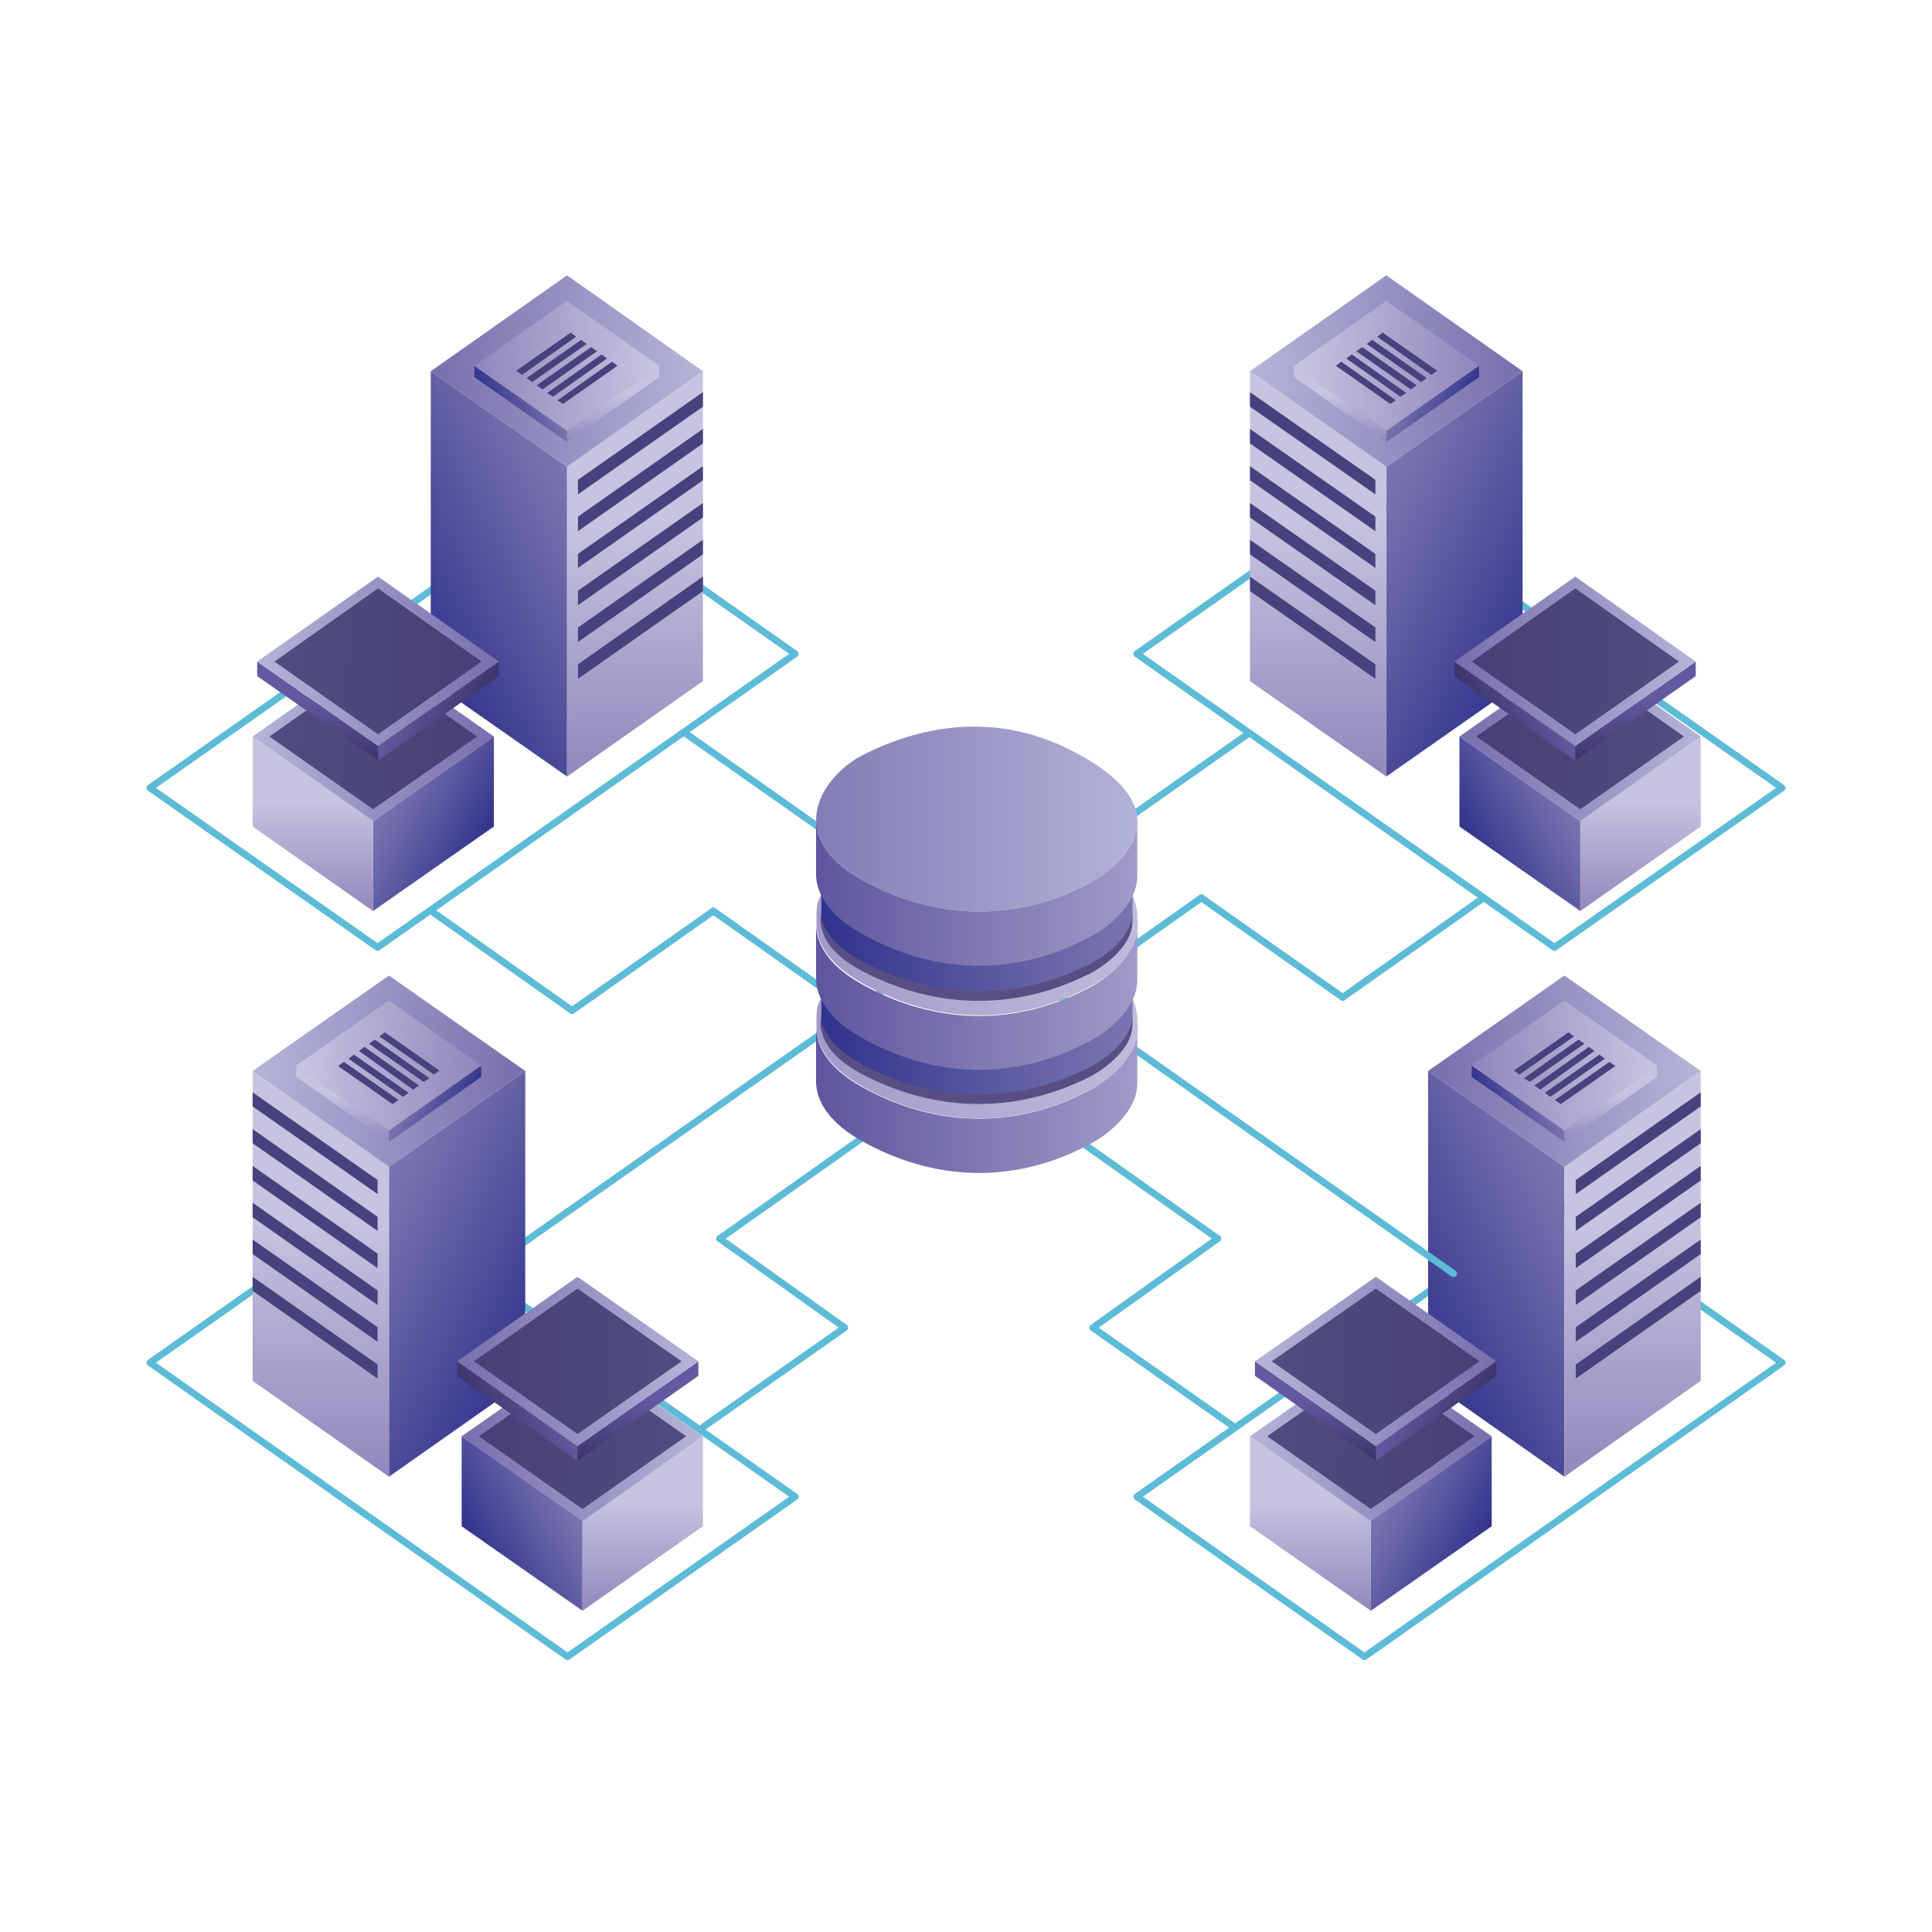 <svg xmlns="http://www.w3.org/2000/svg" xmlns:xlink="http://www.w3.org/1999/xlink" id="Capa_1" x="0px" y="0px" viewBox="0 0 425.2 425.2" style="enable-background:new 0 0 425.2 425.2;" xml:space="preserve"><style type="text/css">	.st0{fill:none;stroke:#5EBBD8;stroke-width:1.521;stroke-linecap:round;stroke-linejoin:round;stroke-miterlimit:10;}	.st1{fill:url(#SVGID_1_);}	.st2{fill:url(#SVGID_00000165933794465486274560000006395131292981751456_);}	.st3{fill:url(#SVGID_00000168827533719728702240000006834680602906558615_);}	.st4{fill:#47417D;}	.st5{fill:url(#SVGID_00000146486135659207862970000017725174826375451043_);}	.st6{fill:url(#SVGID_00000077285427665883874980000015318646644834923684_);}	.st7{fill:url(#SVGID_00000059295825201804619660000009829598363088042938_);}	.st8{fill:url(#SVGID_00000155143959671316823890000008211268167607608197_);}	.st9{fill:url(#SVGID_00000083070001377705775530000013896943918706634676_);}	.st10{fill:url(#SVGID_00000160182232789702682170000011108468736890067886_);}	.st11{opacity:0.8;fill:#3A3469;}	.st12{fill:url(#SVGID_00000170964881826419554480000003883845892771948702_);}	.st13{fill:url(#SVGID_00000168095469718132837870000014523225033503831457_);}	.st14{fill:url(#SVGID_00000099637368081192398230000013536500386156647303_);}	.st15{fill:url(#SVGID_00000109732240417561351810000004136534450696549007_);}	.st16{fill:url(#SVGID_00000101066033651878058690000012213306865240538778_);}	.st17{fill:url(#SVGID_00000173841680280889936300000007411244483604258228_);}	.st18{fill:url(#SVGID_00000025416590841824473100000011439688220753148584_);}	.st19{fill:url(#SVGID_00000034775702476106344670000002059010558284291245_);}	.st20{fill:url(#SVGID_00000168808160688417920910000006964056303918324391_);}	.st21{fill:url(#SVGID_00000096053235550011773630000017668396560051872692_);}	.st22{fill:url(#SVGID_00000173859866938944634290000011114188229055742117_);}	.st23{fill:url(#SVGID_00000055688725950016810360000017758955124856544440_);}	.st24{fill:url(#SVGID_00000019646976093028743190000017025916145367676304_);}	.st25{fill:url(#SVGID_00000182501053326020867750000005025222362009376926_);}	.st26{fill:url(#SVGID_00000126297820279193651910000006066422059005061510_);}	.st27{fill:url(#SVGID_00000054226947915569473120000011145100697095296653_);}	.st28{fill:url(#SVGID_00000048488278782186127430000014529470543484589469_);}	.st29{fill:url(#SVGID_00000095304993064719655170000003375452765520481966_);}	.st30{fill:#594E83;}	.st31{fill:url(#SVGID_00000017475748534318685700000008337821735084857759_);}	.st32{fill:url(#SVGID_00000013905276031887877360000011814371519323179194_);}	.st33{fill:url(#SVGID_00000160180959602600814940000014720469685182111915_);}	.st34{fill:url(#SVGID_00000171715697115806773380000016803471027497552770_);}	.st35{fill:url(#SVGID_00000137855082164664065430000011411640148009849222_);}	.st36{fill:url(#SVGID_00000081617609082493743350000001911313048197073295_);}	.st37{fill:url(#SVGID_00000077324920958805983280000006604716479158665641_);}	.st38{fill:url(#SVGID_00000181076101300750504760000006796208237021798292_);}	.st39{fill:url(#SVGID_00000125594114081003874450000007461382101056483717_);}	.st40{fill:url(#SVGID_00000150080436385119040000000006390538116527535771_);}	.st41{fill:url(#SVGID_00000128458821817468629970000001734724908885159346_);}	.st42{fill:url(#SVGID_00000055683158917551198740000016087065624560904121_);}	.st43{fill:url(#SVGID_00000095322309741017249350000014806754628609096592_);}	.st44{fill:url(#SVGID_00000049928610269154593580000017127471557045841843_);}	.st45{fill:url(#SVGID_00000007414846263648058040000005414344548011653017_);}	.st46{fill:url(#SVGID_00000005243016753538803560000000200391551194997633_);}	.st47{fill:url(#SVGID_00000102510394480476268990000012363713675577450429_);}	.st48{fill:url(#SVGID_00000181072015380785654770000016155158694657304481_);}	.st49{fill:url(#SVGID_00000035524767639284698500000013022732125164083073_);}	.st50{fill:url(#SVGID_00000134939775649888201060000002982551380661962644_);}	.st51{fill:url(#SVGID_00000023257716837231987650000002871948861866011574_);}	.st52{fill:url(#SVGID_00000061449639373043130610000000544848307977047223_);}	.st53{fill:url(#SVGID_00000053517317330054317490000007520793388398386618_);}	.st54{fill:url(#SVGID_00000038388489408546483030000014929166069232371337_);}	.st55{fill:url(#SVGID_00000101820191906577437810000008838776391403828380_);}	.st56{fill:url(#SVGID_00000180360030966631442490000013105368612464776580_);}	.st57{fill:url(#SVGID_00000154410932243197815530000016915447605339553446_);}	.st58{fill:url(#SVGID_00000149340786151102224540000013949162727431779979_);}	.st59{fill:url(#SVGID_00000168832681192055021310000005584615700635245744_);}</style><g id="Paquete_de_vectores:_motivo_de_puntos_15"></g><g id="Paquete_de_vectores:_motivo_de_puntos_15_1_"></g><g id="Paquete_de_vectores:_motivo_de_puntos_03"></g><g>	<polygon class="st0" points="124.9,108.7 83.1,138.2 33,173.4 83.1,208.5 83.1,208.5 83.1,208.5 83.1,208.5 175,143.9  "></polygon>	<polygon class="st0" points="342.1,264.7 300.3,294.2 250.2,329.4 300.3,364.6 300.3,364.6 300.3,364.6 300.3,364.6 392.2,299.9    "></polygon>	<polygon class="st0" points="300.3,108.7 342.1,138.2 392.2,173.4 342.1,208.5 342.1,208.5 342.1,208.5 342.1,208.5 250.2,143.9    "></polygon>	<polygon class="st0" points="83.1,264.7 124.9,294.2 175,329.4 124.9,364.6 124.9,364.6 124.9,364.6 124.9,364.6 33,299.9  "></polygon>	<g>		<g>			<g>									<linearGradient id="SVGID_1_" gradientUnits="userSpaceOnUse" x1="3075.882" y1="291.977" x2="3118.977" y2="268.971" gradientTransform="matrix(1 0 0 1 -2768.349 0)">					<stop offset="0" style="stop-color:#30338C"></stop>					<stop offset="0.742" style="stop-color:#6A65A7"></stop>					<stop offset="1" style="stop-color:#7A75B1"></stop>				</linearGradient>				<polygon class="st1" points="344.3,325 314.3,303.9 314.3,235.7 344.3,256.8     "></polygon>									<linearGradient id="SVGID_00000065066449570136408130000006504429727871434911_" gradientUnits="userSpaceOnUse" x1="3127.667" y1="326.122" x2="3127.667" y2="268.546" gradientTransform="matrix(1 0 0 1 -2768.349 0)">					<stop offset="0" style="stop-color:#9186BB"></stop>					<stop offset="1" style="stop-color:#C7C4E1"></stop>				</linearGradient>				<polygon style="fill:url(#SVGID_00000065066449570136408130000006504429727871434911_);" points="344.3,325 374.3,303.9      374.3,235.7 344.3,256.8     "></polygon>									<linearGradient id="SVGID_00000099652885173220782700000004198237229346388651_" gradientUnits="userSpaceOnUse" x1="3083.23" y1="236.412" x2="3140.611" y2="235.062" gradientTransform="matrix(1 0 0 1 -2768.349 0)">					<stop offset="0" style="stop-color:#786FAD"></stop>					<stop offset="1" style="stop-color:#B2B3D7"></stop>				</linearGradient>				<polygon style="fill:url(#SVGID_00000099652885173220782700000004198237229346388651_);" points="344.3,214.7 344.3,214.7      344.3,214.7 344.3,214.7 314.3,235.7 344.3,256.8 344.3,256.8 344.3,256.8 344.3,256.8 374.3,235.7     "></polygon>				<g>					<polygon class="st4" points="346.8,262.8 374.3,243.5 374.3,240.4 346.8,259.7      "></polygon>					<polygon class="st4" points="346.8,270.9 374.3,251.6 374.3,248.5 346.8,267.8      "></polygon>					<polygon class="st4" points="346.8,279.1 374.3,259.8 374.3,256.6 346.8,275.9      "></polygon>					<polygon class="st4" points="346.8,287.2 374.3,267.9 374.3,264.7 346.8,284      "></polygon>					<polygon class="st4" points="346.8,295.3 374.3,276 374.3,272.8 346.8,292.1      "></polygon>					<polygon class="st4" points="346.8,303.4 374.3,284.1 374.3,281 346.8,300.3      "></polygon>				</g>				<g>											<linearGradient id="SVGID_00000093858537225753466640000002918035532693245593_" gradientUnits="userSpaceOnUse" x1="3096.926" y1="245.871" x2="3107.917" y2="240.004" gradientTransform="matrix(1 0 0 1 -2768.349 0)">						<stop offset="0" style="stop-color:#30338C"></stop>						<stop offset="0.742" style="stop-color:#6A65A7"></stop>						<stop offset="1" style="stop-color:#7A75B1"></stop>					</linearGradient>					<polygon style="fill:url(#SVGID_00000093858537225753466640000002918035532693245593_);" points="344.3,251.3 323.9,237       323.9,234.5 344.3,248.8      "></polygon>											<linearGradient id="SVGID_00000064331621207032864050000004080690929928889251_" gradientUnits="userSpaceOnUse" x1="3122.859" y1="251.51" x2="3122.859" y2="240.686" gradientTransform="matrix(1 0 0 1 -2768.349 0)">						<stop offset="0" style="stop-color:#9186BB"></stop>						<stop offset="1" style="stop-color:#C7C4E1"></stop>					</linearGradient>					<polygon style="fill:url(#SVGID_00000064331621207032864050000004080690929928889251_);" points="344.3,251.3 364.7,237       364.7,234.5 344.3,248.8      "></polygon>											<linearGradient id="SVGID_00000098902814606086691070000002825608653139300537_" gradientUnits="userSpaceOnUse" x1="3092.67" y1="234.984" x2="3131.654" y2="234.067" gradientTransform="matrix(1 0 0 1 -2768.349 0)">						<stop offset="0" style="stop-color:#9186BB"></stop>						<stop offset="1" style="stop-color:#C7C4E1"></stop>					</linearGradient>					<polygon style="fill:url(#SVGID_00000098902814606086691070000002825608653139300537_);" points="344.3,220.2 344.3,220.2       344.3,220.2 344.3,220.2 323.9,234.5 344.3,248.8 344.3,248.8 344.3,248.8 344.3,248.8 364.7,234.5      "></polygon>				</g>				<g>					<polygon class="st4" points="345.2,227.2 345.2,227.2 345.2,227.2 345.2,227.2 333.2,235.6 334.4,236.5 334.4,236.5       334.4,236.5 334.4,236.5 346.4,228.1      "></polygon>					<polygon class="st4" points="347.4,228.8 347.4,228.8 347.4,228.8 347.4,228.8 335.4,237.3 336.7,238.1 336.7,238.1       336.7,238.1 336.7,238.1 348.7,229.7      "></polygon>					<polygon class="st4" points="349.7,230.4 349.7,230.4 349.7,230.4 349.7,230.4 337.7,238.9 339,239.8 339,239.8 339,239.8       339,239.8 350.9,231.3      "></polygon>					<polygon class="st4" points="352,232.1 352,232.1 352,232.1 352,232.1 340,240.5 341.2,241.4 341.2,241.4 341.2,241.4       341.2,241.4 353.2,233      "></polygon>					<polygon class="st4" points="354.2,233.7 354.2,233.7 354.2,233.7 354.2,233.7 342.2,242.1 343.5,243 343.5,243 343.5,243       343.5,243 355.5,234.6      "></polygon>				</g>			</g>			<g>				<g>											<linearGradient id="SVGID_00000174602101191872391410000010633228475492485823_" gradientUnits="userSpaceOnUse" x1="-6302.446" y1="341.063" x2="-6281.21" y2="329.727" gradientTransform="matrix(-1 0 0 1 -5976.723 0)">						<stop offset="0" style="stop-color:#30338C"></stop>						<stop offset="0.742" style="stop-color:#6A65A7"></stop>						<stop offset="1" style="stop-color:#7A75B1"></stop>					</linearGradient>					<polygon style="fill:url(#SVGID_00000174602101191872391410000010633228475492485823_);" points="301.7,354.5 328.3,335.9       328.3,316.1 301.7,334.7      "></polygon>											<linearGradient id="SVGID_00000065779057773499353460000018134239756159909807_" gradientUnits="userSpaceOnUse" x1="-6265.149" y1="355.048" x2="-6265.149" y2="330.249" gradientTransform="matrix(-1 0 0 1 -5976.723 0)">						<stop offset="0" style="stop-color:#9186BB"></stop>						<stop offset="1" style="stop-color:#C7C4E1"></stop>					</linearGradient>					<polygon style="fill:url(#SVGID_00000065779057773499353460000018134239756159909807_);" points="301.7,354.5 275.1,335.9       275.1,316.1 301.7,334.7      "></polygon>											<linearGradient id="SVGID_00000107570747460302628110000002815439552949517442_" gradientUnits="userSpaceOnUse" x1="-6304.498" y1="316.724" x2="-6253.688" y2="315.528" gradientTransform="matrix(-1 0 0 1 -5976.723 0)">						<stop offset="0" style="stop-color:#786FAD"></stop>						<stop offset="1" style="stop-color:#B2B3D7"></stop>					</linearGradient>					<polygon style="fill:url(#SVGID_00000107570747460302628110000002815439552949517442_);" points="301.7,297.5 301.7,297.5       301.7,297.5 301.7,297.5 328.3,316.1 301.7,334.8 301.7,334.8 301.7,334.8 301.7,334.8 275.1,316.1      "></polygon>					<polygon class="st11" points="301.7,300.1 301.7,300.1 301.7,300.1 301.7,300.1 324.5,316.1 301.7,332.1 301.7,332.1       301.7,332.1 301.7,332.1 278.9,316.1      "></polygon>				</g>				<g>											<linearGradient id="SVGID_00000161608593651320945540000004340647125540924293_" gradientUnits="userSpaceOnUse" x1="-6300.017" y1="314.407" x2="-6285.693" y2="306.761" gradientTransform="matrix(-1 0 0 1 -5976.723 0)">						<stop offset="0" style="stop-color:#3A3469"></stop>						<stop offset="1" style="stop-color:#6459A0"></stop>					</linearGradient>					<polygon style="fill:url(#SVGID_00000161608593651320945540000004340647125540924293_);" points="302.8,321.5 329.3,302.8       329.3,299.6 302.8,318.2      "></polygon>											<linearGradient id="SVGID_00000138533398925368993100000015080801095287215005_" gradientUnits="userSpaceOnUse" x1="-6266.215" y1="321.753" x2="-6266.215" y2="307.651" gradientTransform="matrix(-1 0 0 1 -5976.723 0)">						<stop offset="0" style="stop-color:#3A3469"></stop>						<stop offset="1" style="stop-color:#6459A0"></stop>					</linearGradient>					<polygon style="fill:url(#SVGID_00000138533398925368993100000015080801095287215005_);" points="302.8,321.5 276.2,302.8       276.2,299.6 302.8,318.2      "></polygon>											<linearGradient id="SVGID_00000160894113652889703740000006292189722452858545_" gradientUnits="userSpaceOnUse" x1="-6305.565" y1="300.224" x2="-6254.753" y2="299.028" gradientTransform="matrix(-1 0 0 1 -5976.723 0)">						<stop offset="0" style="stop-color:#786FAD"></stop>						<stop offset="1" style="stop-color:#B2B3D7"></stop>					</linearGradient>					<polygon style="fill:url(#SVGID_00000160894113652889703740000006292189722452858545_);" points="302.8,281 302.8,281       302.8,281 302.8,281 329.3,299.6 302.8,318.3 302.8,318.3 302.8,318.3 302.8,318.3 276.2,299.6      "></polygon>					<polygon class="st11" points="302.8,283.6 302.8,283.6 302.8,283.6 302.8,283.6 325.6,299.6 302.8,315.6 302.8,315.6       302.8,315.6 302.8,315.6 279.9,299.6      "></polygon>				</g>			</g>		</g>		<g>			<g>									<linearGradient id="SVGID_00000167363058848354055770000001308515482069375146_" gradientUnits="userSpaceOnUse" x1="2856.315" y1="137.939" x2="2899.41" y2="114.934" gradientTransform="matrix(1 0 0 1 -2768.349 0)">					<stop offset="0" style="stop-color:#30338C"></stop>					<stop offset="0.742" style="stop-color:#6A65A7"></stop>					<stop offset="1" style="stop-color:#7A75B1"></stop>				</linearGradient>				<polygon style="fill:url(#SVGID_00000167363058848354055770000001308515482069375146_);" points="124.8,170.9 94.8,149.9      94.8,81.7 124.8,102.7     "></polygon>									<linearGradient id="SVGID_00000057842492812732502050000014859234754765779880_" gradientUnits="userSpaceOnUse" x1="2908.1" y1="172.083" x2="2908.1" y2="114.508" gradientTransform="matrix(1 0 0 1 -2768.349 0)">					<stop offset="0" style="stop-color:#9186BB"></stop>					<stop offset="1" style="stop-color:#C7C4E1"></stop>				</linearGradient>				<polygon style="fill:url(#SVGID_00000057842492812732502050000014859234754765779880_);" points="124.8,170.9 154.7,149.9      154.7,81.7 124.8,102.7     "></polygon>									<linearGradient id="SVGID_00000084496867598397129150000015703482993991705005_" gradientUnits="userSpaceOnUse" x1="2863.664" y1="82.375" x2="2921.043" y2="81.025" gradientTransform="matrix(1 0 0 1 -2768.349 0)">					<stop offset="0" style="stop-color:#786FAD"></stop>					<stop offset="1" style="stop-color:#B2B3D7"></stop>				</linearGradient>				<polygon style="fill:url(#SVGID_00000084496867598397129150000015703482993991705005_);" points="124.8,60.6 124.8,60.6      124.8,60.6 124.8,60.6 94.8,81.7 124.8,102.7 124.8,102.7 124.8,102.7 124.8,102.7 154.7,81.7     "></polygon>				<g>					<polygon class="st4" points="127.2,108.8 154.7,89.5 154.7,86.3 127.2,105.6      "></polygon>					<polygon class="st4" points="127.2,116.9 154.7,97.6 154.7,94.4 127.2,113.7      "></polygon>					<polygon class="st4" points="127.2,125 154.7,105.7 154.7,102.6 127.2,121.9      "></polygon>					<polygon class="st4" points="127.2,133.2 154.7,113.9 154.7,110.7 127.2,130      "></polygon>					<polygon class="st4" points="127.2,141.3 154.7,122 154.7,118.8 127.2,138.1      "></polygon>					<polygon class="st4" points="127.2,149.4 154.7,130.1 154.7,126.9 127.2,146.2      "></polygon>				</g>				<g>											<linearGradient id="SVGID_00000069367952397135509330000015755380098143770806_" gradientUnits="userSpaceOnUse" x1="2877.358" y1="91.833" x2="2888.35" y2="85.965" gradientTransform="matrix(1 0 0 1 -2768.349 0)">						<stop offset="0" style="stop-color:#30338C"></stop>						<stop offset="0.742" style="stop-color:#6A65A7"></stop>						<stop offset="1" style="stop-color:#7A75B1"></stop>					</linearGradient>					<polygon style="fill:url(#SVGID_00000069367952397135509330000015755380098143770806_);" points="124.8,97.3 104.4,83       104.4,80.5 124.8,94.8      "></polygon>											<linearGradient id="SVGID_00000155859042173361132080000011132664426660479677_" gradientUnits="userSpaceOnUse" x1="2903.292" y1="97.471" x2="2903.292" y2="86.648" gradientTransform="matrix(1 0 0 1 -2768.349 0)">						<stop offset="0" style="stop-color:#9186BB"></stop>						<stop offset="1" style="stop-color:#C7C4E1"></stop>					</linearGradient>					<polygon style="fill:url(#SVGID_00000155859042173361132080000011132664426660479677_);" points="124.8,97.3 145.1,83       145.1,80.5 124.8,94.8      "></polygon>											<linearGradient id="SVGID_00000093163477532688349240000002844458427774198924_" gradientUnits="userSpaceOnUse" x1="2873.103" y1="80.947" x2="2912.086" y2="80.029" gradientTransform="matrix(1 0 0 1 -2768.349 0)">						<stop offset="0" style="stop-color:#9186BB"></stop>						<stop offset="1" style="stop-color:#C7C4E1"></stop>					</linearGradient>					<polygon style="fill:url(#SVGID_00000093163477532688349240000002844458427774198924_);" points="124.8,66.2 124.8,66.2       124.8,66.2 124.8,66.2 104.4,80.5 124.8,94.8 124.8,94.8 124.8,94.8 124.8,94.8 145.1,80.5      "></polygon>				</g>				<g>					<polygon class="st4" points="125.6,73.2 125.6,73.2 125.6,73.2 125.6,73.2 113.6,81.6 114.9,82.5 114.9,82.5 114.9,82.5       114.9,82.5 126.8,74.1      "></polygon>					<polygon class="st4" points="127.9,74.8 127.9,74.8 127.9,74.8 127.9,74.8 115.9,83.2 117.1,84.1 117.1,84.1 117.1,84.1       117.1,84.1 129.1,75.7      "></polygon>					<polygon class="st4" points="130.1,76.4 130.1,76.4 130.1,76.4 130.1,76.4 118.1,84.8 119.4,85.7 119.4,85.7 119.4,85.7       119.4,85.7 131.4,77.3      "></polygon>					<polygon class="st4" points="132.4,78 132.4,78 132.4,78 132.4,78 120.4,86.5 121.7,87.3 121.7,87.3 121.7,87.3 121.7,87.3       133.6,78.9      "></polygon>					<polygon class="st4" points="134.7,79.6 134.7,79.6 134.7,79.6 134.7,79.6 122.7,88.1 123.9,88.9 123.9,88.9 123.9,88.9       123.9,88.9 135.9,80.5      "></polygon>				</g>			</g>			<g>				<g>											<linearGradient id="SVGID_00000068665162813231430160000004800730652610464670_" gradientUnits="userSpaceOnUse" x1="-6082.879" y1="187.026" x2="-6061.642" y2="175.689" gradientTransform="matrix(-1 0 0 1 -5976.723 0)">						<stop offset="0" style="stop-color:#30338C"></stop>						<stop offset="0.742" style="stop-color:#6A65A7"></stop>						<stop offset="1" style="stop-color:#7A75B1"></stop>					</linearGradient>					<polygon style="fill:url(#SVGID_00000068665162813231430160000004800730652610464670_);" points="82.1,200.5 108.7,181.9       108.7,162.1 82.1,180.7      "></polygon>											<linearGradient id="SVGID_00000011733877958333698990000012633520111809539991_" gradientUnits="userSpaceOnUse" x1="-6045.582" y1="201.01" x2="-6045.582" y2="176.211" gradientTransform="matrix(-1 0 0 1 -5976.723 0)">						<stop offset="0" style="stop-color:#9186BB"></stop>						<stop offset="1" style="stop-color:#C7C4E1"></stop>					</linearGradient>					<polygon style="fill:url(#SVGID_00000011733877958333698990000012633520111809539991_);" points="82.1,200.5 55.6,181.9       55.6,162.1 82.1,180.7      "></polygon>											<linearGradient id="SVGID_00000044862761779807255790000007314161835159462034_" gradientUnits="userSpaceOnUse" x1="-6084.931" y1="162.686" x2="-6034.121" y2="161.491" gradientTransform="matrix(-1 0 0 1 -5976.723 0)">						<stop offset="0" style="stop-color:#786FAD"></stop>						<stop offset="1" style="stop-color:#B2B3D7"></stop>					</linearGradient>					<polygon style="fill:url(#SVGID_00000044862761779807255790000007314161835159462034_);" points="82.1,143.4 82.1,143.4       82.1,143.4 82.1,143.4 108.7,162.1 82.1,180.7 82.1,180.7 82.1,180.7 82.1,180.7 55.6,162.1      "></polygon>					<polygon class="st11" points="82.1,146 82.1,146 82.1,146 82.1,146 105,162.1 82.1,178.1 82.1,178.1 82.1,178.1 82.1,178.1       59.3,162.1      "></polygon>				</g>				<g>											<linearGradient id="SVGID_00000155857030130450014810000008251150798948315293_" gradientUnits="userSpaceOnUse" x1="-6080.448" y1="160.369" x2="-6066.126" y2="152.723" gradientTransform="matrix(-1 0 0 1 -5976.723 0)">						<stop offset="0" style="stop-color:#3A3469"></stop>						<stop offset="1" style="stop-color:#6459A0"></stop>					</linearGradient>					<polygon style="fill:url(#SVGID_00000155857030130450014810000008251150798948315293_);" points="83.2,167.4 109.8,148.8       109.8,145.6 83.2,164.2      "></polygon>											<linearGradient id="SVGID_00000111176061501640220990000000303223692039698620_" gradientUnits="userSpaceOnUse" x1="-6046.649" y1="167.715" x2="-6046.649" y2="153.613" gradientTransform="matrix(-1 0 0 1 -5976.723 0)">						<stop offset="0" style="stop-color:#3A3469"></stop>						<stop offset="1" style="stop-color:#6459A0"></stop>					</linearGradient>					<polygon style="fill:url(#SVGID_00000111176061501640220990000000303223692039698620_);" points="83.2,167.4 56.6,148.8       56.6,145.6 83.2,164.2      "></polygon>											<linearGradient id="SVGID_00000141435070314154606740000006978255785234027393_" gradientUnits="userSpaceOnUse" x1="-6085.997" y1="146.185" x2="-6035.187" y2="144.99" gradientTransform="matrix(-1 0 0 1 -5976.723 0)">						<stop offset="0" style="stop-color:#786FAD"></stop>						<stop offset="1" style="stop-color:#B2B3D7"></stop>					</linearGradient>					<polygon style="fill:url(#SVGID_00000141435070314154606740000006978255785234027393_);" points="83.2,126.9 83.2,126.9       83.2,126.9 83.2,126.9 109.8,145.6 83.2,164.2 83.2,164.2 83.2,164.2 83.2,164.2 56.6,145.6      "></polygon>					<polygon class="st11" points="83.2,129.5 83.2,129.5 83.2,129.5 83.2,129.5 106,145.6 83.2,161.6 83.2,161.6 83.2,161.6       83.2,161.6 60.4,145.6      "></polygon>				</g>			</g>		</g>	</g>	<line class="st0" x1="274.7" y1="161.5" x2="105.4" y2="280.4"></line>	<g>		<line class="st0" x1="192.5" y1="248.5" x2="158.4" y2="272.6"></line>		<polyline class="st0" points="158.4,272.6 185.9,292.2 154.7,314.1   "></polyline>	</g>	<g>		<line class="st0" x1="233.9" y1="248.5" x2="268" y2="272.6"></line>		<polyline class="st0" points="268,272.6 240.5,292.2 271.7,314.1   "></polyline>	</g>	<line class="st0" x1="151" y1="161.5" x2="319.9" y2="280.3"></line>	<g>		<line class="st0" x1="94.9" y1="200.5" x2="125.9" y2="222.4"></line>		<line class="st0" x1="157" y1="200.5" x2="188" y2="222.4"></line>		<line class="st0" x1="157" y1="200.5" x2="125.9" y2="222.4"></line>	</g>	<g>		<line class="st0" x1="326.5" y1="197.6" x2="295.5" y2="219.5"></line>		<line class="st0" x1="264.4" y1="197.6" x2="233.4" y2="219.5"></line>		<line class="st0" x1="264.4" y1="197.6" x2="295.5" y2="219.5"></line>	</g>	<g>		<g>							<linearGradient id="SVGID_00000100370210836101122660000007999409513131768767_" gradientUnits="userSpaceOnUse" x1="179.593" y1="242.249" x2="250.302" y2="242.249">				<stop offset="0" style="stop-color:#5E559D"></stop>				<stop offset="1" style="stop-color:#A19BC8"></stop>			</linearGradient>			<path style="fill:url(#SVGID_00000100370210836101122660000007999409513131768767_);" d="M250.3,226.3c0.1,7.7-9.5,13.1-9.7,13.2    c-4.8,2.6-25.1,13.7-50.4,0c-7.6-4.1-10.4-8.8-10.6-13.2h0v11.4c0,0,0,0.1,0,0.1v0.5l0,0c0.2,4.3,3,9,10.6,13.1    c25.3,13.8,45.6,2.6,50.4,0c0.3-0.1,9.8-5.5,9.7-13.1l0,0L250.3,226.3L250.3,226.3z"></path>			<g>									<linearGradient id="SVGID_00000008852968872614820710000017825595196993637785_" gradientUnits="userSpaceOnUse" x1="180.638" y1="228.747" x2="249.256" y2="228.747">					<stop offset="0" style="stop-color:#30338C"></stop>					<stop offset="0.742" style="stop-color:#6A65A7"></stop>					<stop offset="1" style="stop-color:#7A75B1"></stop>				</linearGradient>				<path style="fill:url(#SVGID_00000008852968872614820710000017825595196993637785_);" d="M249.3,214.6     c0.1,6.8-9.2,11.6-9.4,11.7c-4.7,2.3-24.4,12.2-48.9,0c-7.4-3.7-10.1-7.8-10.3-11.7h0v10.1c0,0,0,0.1,0,0.1v0.5l0,0     c0.2,3.9,2.9,8,10.3,11.6c24.5,12.2,44.2,2.3,48.9,0c0.3-0.1,9.5-4.9,9.4-11.6l0,0L249.3,214.6L249.3,214.6z"></path>									<linearGradient id="SVGID_00000011754114018768019150000006079285263688999604_" gradientUnits="userSpaceOnUse" x1="179.593" y1="233.021" x2="250.302" y2="233.021">					<stop offset="0" style="stop-color:#A19BC8"></stop>					<stop offset="1" style="stop-color:#BFBBDB"></stop>				</linearGradient>				<path style="fill:url(#SVGID_00000011754114018768019150000006079285263688999604_);" d="M250.3,224.2c0-2.1-1-4.4-1-4.4v3.5v2     l0,0c0,6.8-9.2,11.5-9.4,11.6c-4.7,2.3-24.4,12.2-48.9,0c-7.3-3.7-10.1-7.8-10.3-11.6l0,0v-0.5c0,0,0-0.1,0-0.1v-1.5v-3.5     c0,0-1,1.4-1,4c0,0.6,0,2.5,0,2.5h0c0.1,4.4,3,9,10.6,13.2c25.3,13.8,45.6,2.6,50.4,0c0.3-0.1,9.9-5.5,9.7-13.2h0v-0.6l0,0     C250.3,225.8,250.3,224.6,250.3,224.2z"></path>				<path class="st30" d="M239.8,234.9c-4.7,2.3-24.4,12.2-48.9,0c-7.3-3.7-10.1-7.8-10.3-11.6l0,0v1.5c0,0,0,0.1,0,0.1v0.5l0,0     c0.2,3.9,2.9,8,10.3,11.6c24.5,12.2,44.2,2.3,48.9,0c0.3-0.1,9.5-4.9,9.4-11.6l0,0v-2l0,0C249.3,230,240.1,234.8,239.8,234.9z"></path>			</g>		</g>		<g>							<linearGradient id="SVGID_00000179616780182691462400000002857771682193566647_" gradientUnits="userSpaceOnUse" x1="179.593" y1="219.569" x2="250.302" y2="219.569">				<stop offset="0" style="stop-color:#5E559D"></stop>				<stop offset="1" style="stop-color:#A19BC8"></stop>			</linearGradient>			<path style="fill:url(#SVGID_00000179616780182691462400000002857771682193566647_);" d="M250.3,203.7c0.1,7.7-9.5,13.1-9.7,13.2    c-4.8,2.6-25.1,13.7-50.4,0c-7.6-4.1-10.4-8.8-10.6-13.2h0V215c0,0,0,0.1,0,0.1v0.5l0,0c0.2,4.3,3,9,10.6,13.1    c25.3,13.8,45.6,2.6,50.4,0c0.3-0.1,9.8-5.5,9.7-13.1l0,0L250.3,203.7L250.3,203.7z"></path>			<g>									<linearGradient id="SVGID_00000078725478472837550590000009897869046606439040_" gradientUnits="userSpaceOnUse" x1="180.638" y1="206.067" x2="249.256" y2="206.067">					<stop offset="0" style="stop-color:#30338C"></stop>					<stop offset="0.742" style="stop-color:#6A65A7"></stop>					<stop offset="1" style="stop-color:#7A75B1"></stop>				</linearGradient>				<path style="fill:url(#SVGID_00000078725478472837550590000009897869046606439040_);" d="M249.3,191.9     c0.1,6.8-9.2,11.6-9.4,11.7c-4.7,2.3-24.4,12.2-48.9,0c-7.4-3.7-10.1-7.8-10.3-11.7h0V202c0,0,0,0.1,0,0.1v0.5l0,0     c0.2,3.9,2.9,8,10.3,11.6c24.5,12.2,44.2,2.3,48.9,0c0.3-0.1,9.5-4.9,9.4-11.6l0,0L249.3,191.9L249.3,191.9z"></path>									<linearGradient id="SVGID_00000080912397171263291060000000812037989519932080_" gradientUnits="userSpaceOnUse" x1="179.593" y1="210.341" x2="250.302" y2="210.341">					<stop offset="0" style="stop-color:#A19BC8"></stop>					<stop offset="1" style="stop-color:#BFBBDB"></stop>				</linearGradient>				<path style="fill:url(#SVGID_00000080912397171263291060000000812037989519932080_);" d="M250.3,201.5c0-2.1-1-4.4-1-4.4v3.5v2     l0,0c0,6.8-9.2,11.5-9.4,11.6c-4.7,2.3-24.4,12.2-48.9,0c-7.3-3.7-10.1-7.8-10.3-11.6l0,0v-0.5c0,0,0-0.1,0-0.1v-1.5v-3.5     c0,0-1,1.4-1,4c0,0.6,0,2.5,0,2.5h0c0.1,4.4,3,9,10.6,13.2c25.3,13.8,45.6,2.6,50.4,0c0.3-0.1,9.9-5.5,9.7-13.2h0v-0.6l0,0     C250.3,203.1,250.3,201.9,250.3,201.5z"></path>				<path class="st30" d="M239.8,212.2c-4.7,2.3-24.4,12.2-48.9,0c-7.3-3.7-10.1-7.8-10.3-11.6l0,0v1.5c0,0,0,0.1,0,0.1v0.5l0,0     c0.2,3.9,2.9,8,10.3,11.6c24.5,12.2,44.2,2.3,48.9,0c0.3-0.1,9.5-4.9,9.4-11.6l0,0v-2l0,0C249.3,207.4,240.1,212.1,239.8,212.2z     "></path>			</g>		</g>					<linearGradient id="SVGID_00000173130332138626421550000004626447038712221332_" gradientUnits="userSpaceOnUse" x1="179.593" y1="196.593" x2="250.302" y2="196.593">			<stop offset="0" style="stop-color:#5E559D"></stop>			<stop offset="1" style="stop-color:#A19BC8"></stop>		</linearGradient>		<path style="fill:url(#SVGID_00000173130332138626421550000004626447038712221332_);" d="M250.3,180.7c0.1,7.7-9.5,13.1-9.7,13.2   c-4.8,2.6-25.1,13.7-50.4,0c-7.6-4.1-10.4-8.8-10.6-13.2h0v11.4c0,0,0,0.1,0,0.1v0.5l0,0c0.2,4.3,3,9,10.6,13.1   c25.3,13.8,45.6,2.6,50.4,0c0.3-0.1,9.8-5.5,9.7-13.1l0,0L250.3,180.7L250.3,180.7z"></path>					<linearGradient id="SVGID_00000040545209898803005030000003964692034864671898_" gradientUnits="userSpaceOnUse" x1="179.593" y1="180.249" x2="250.302" y2="180.249">			<stop offset="0" style="stop-color:#827DB6"></stop>			<stop offset="1" style="stop-color:#B2B3D7"></stop>		</linearGradient>		<path style="fill:url(#SVGID_00000040545209898803005030000003964692034864671898_);" d="M190,166.1c-8.4,4.2-18.5,17.6,0.2,27.8   c25.3,13.8,45.6,2.6,50.4,0c0.4-0.2,23.9-13.4-3.6-28.1C219,156,201.9,160.1,190,166.1z"></path>	</g>	<g>		<g>			<g>									<linearGradient id="SVGID_00000100354961572360738930000012179347431454020022_" gradientUnits="userSpaceOnUse" x1="-3330.735" y1="291.977" x2="-3287.639" y2="268.971" gradientTransform="matrix(-1 0 0 1 -3208.373 0)">					<stop offset="0" style="stop-color:#30338C"></stop>					<stop offset="0.742" style="stop-color:#6A65A7"></stop>					<stop offset="1" style="stop-color:#7A75B1"></stop>				</linearGradient>				<polygon style="fill:url(#SVGID_00000100354961572360738930000012179347431454020022_);" points="85.6,325 115.6,303.9      115.6,235.7 85.6,256.8     "></polygon>									<linearGradient id="SVGID_00000007412818514837033110000008412017432863761819_" gradientUnits="userSpaceOnUse" x1="-3278.95" y1="326.122" x2="-3278.95" y2="268.546" gradientTransform="matrix(-1 0 0 1 -3208.373 0)">					<stop offset="0" style="stop-color:#9186BB"></stop>					<stop offset="1" style="stop-color:#C7C4E1"></stop>				</linearGradient>				<polygon style="fill:url(#SVGID_00000007412818514837033110000008412017432863761819_);" points="85.6,325 55.6,303.9      55.6,235.7 85.6,256.8     "></polygon>									<linearGradient id="SVGID_00000051383447811364250710000010311738630097288349_" gradientUnits="userSpaceOnUse" x1="-3323.387" y1="236.412" x2="-3266.006" y2="235.062" gradientTransform="matrix(-1 0 0 1 -3208.373 0)">					<stop offset="0" style="stop-color:#786FAD"></stop>					<stop offset="1" style="stop-color:#B2B3D7"></stop>				</linearGradient>				<polygon style="fill:url(#SVGID_00000051383447811364250710000010311738630097288349_);" points="85.6,214.7 85.6,214.7      85.6,214.7 85.6,214.7 115.6,235.7 85.6,256.8 85.6,256.8 85.6,256.8 85.6,256.8 55.6,235.7     "></polygon>				<g>					<polygon class="st4" points="83.1,262.8 55.6,243.5 55.6,240.4 83.1,259.7      "></polygon>					<polygon class="st4" points="83.1,270.9 55.6,251.6 55.6,248.5 83.1,267.8      "></polygon>					<polygon class="st4" points="83.1,279.1 55.6,259.8 55.6,256.6 83.1,275.9      "></polygon>					<polygon class="st4" points="83.1,287.2 55.6,267.9 55.6,264.7 83.1,284      "></polygon>					<polygon class="st4" points="83.1,295.3 55.6,276 55.6,272.8 83.1,292.1      "></polygon>					<polygon class="st4" points="83.1,303.4 55.6,284.1 55.6,281 83.1,300.3      "></polygon>				</g>				<g>											<linearGradient id="SVGID_00000083789970510319383090000008548540390662946233_" gradientUnits="userSpaceOnUse" x1="-3309.69" y1="245.871" x2="-3298.7" y2="240.004" gradientTransform="matrix(-1 0 0 1 -3208.373 0)">						<stop offset="0" style="stop-color:#30338C"></stop>						<stop offset="0.742" style="stop-color:#6A65A7"></stop>						<stop offset="1" style="stop-color:#7A75B1"></stop>					</linearGradient>					<polygon style="fill:url(#SVGID_00000083789970510319383090000008548540390662946233_);" points="85.6,251.3 105.9,237       105.9,234.5 85.6,248.8      "></polygon>											<linearGradient id="SVGID_00000156549914986002068110000007992028190362670720_" gradientUnits="userSpaceOnUse" x1="-3283.757" y1="251.51" x2="-3283.757" y2="240.686" gradientTransform="matrix(-1 0 0 1 -3208.373 0)">						<stop offset="0" style="stop-color:#9186BB"></stop>						<stop offset="1" style="stop-color:#C7C4E1"></stop>					</linearGradient>					<polygon style="fill:url(#SVGID_00000156549914986002068110000007992028190362670720_);" points="85.6,251.3 65.2,237       65.2,234.5 85.6,248.8      "></polygon>											<linearGradient id="SVGID_00000012446898018378857740000011592614728158364566_" gradientUnits="userSpaceOnUse" x1="-3313.947" y1="234.984" x2="-3274.963" y2="234.067" gradientTransform="matrix(-1 0 0 1 -3208.373 0)">						<stop offset="0" style="stop-color:#9186BB"></stop>						<stop offset="1" style="stop-color:#C7C4E1"></stop>					</linearGradient>					<polygon style="fill:url(#SVGID_00000012446898018378857740000011592614728158364566_);" points="85.6,220.2 85.6,220.2       85.6,220.2 85.6,220.2 105.9,234.5 85.6,248.8 85.6,248.8 85.6,248.8 85.6,248.8 65.2,234.5      "></polygon>				</g>				<g>					<polygon class="st4" points="84.7,227.2 84.7,227.2 84.7,227.2 84.7,227.2 96.7,235.6 95.5,236.5 95.5,236.5 95.5,236.5       95.5,236.5 83.5,228.1      "></polygon>					<polygon class="st4" points="82.5,228.8 82.5,228.8 82.5,228.8 82.5,228.8 94.5,237.3 93.2,238.1 93.2,238.1 93.2,238.1       93.2,238.1 81.2,229.7      "></polygon>					<polygon class="st4" points="80.2,230.4 80.2,230.4 80.2,230.4 80.2,230.4 92.2,238.9 90.9,239.8 90.9,239.8 90.9,239.8       90.9,239.8 79,231.3      "></polygon>					<polygon class="st4" points="77.9,232.1 77.9,232.1 77.9,232.1 77.9,232.1 89.9,240.5 88.7,241.4 88.7,241.4 88.7,241.4       88.7,241.4 76.7,233      "></polygon>					<polygon class="st4" points="75.7,233.7 75.7,233.7 75.7,233.7 75.7,233.7 87.7,242.1 86.4,243 86.4,243 86.4,243 86.4,243       74.4,234.6      "></polygon>				</g>			</g>			<g>				<g>											<linearGradient id="SVGID_00000031177081670264736000000000303672808799433861_" gradientUnits="userSpaceOnUse" x1="104.172" y1="341.063" x2="125.408" y2="329.727">						<stop offset="0" style="stop-color:#30338C"></stop>						<stop offset="0.742" style="stop-color:#6A65A7"></stop>						<stop offset="1" style="stop-color:#7A75B1"></stop>					</linearGradient>					<polygon style="fill:url(#SVGID_00000031177081670264736000000000303672808799433861_);" points="128.2,354.5 101.6,335.9       101.6,316.1 128.2,334.7      "></polygon>											<linearGradient id="SVGID_00000158013156729991984700000013925048042477822902_" gradientUnits="userSpaceOnUse" x1="141.468" y1="355.048" x2="141.468" y2="330.249">						<stop offset="0" style="stop-color:#9186BB"></stop>						<stop offset="1" style="stop-color:#C7C4E1"></stop>					</linearGradient>					<polygon style="fill:url(#SVGID_00000158013156729991984700000013925048042477822902_);" points="128.2,354.5 154.7,335.9       154.7,316.1 128.2,334.7      "></polygon>											<linearGradient id="SVGID_00000061450101032632810570000004980568739234452661_" gradientUnits="userSpaceOnUse" x1="102.12" y1="316.724" x2="152.93" y2="315.528">						<stop offset="0" style="stop-color:#786FAD"></stop>						<stop offset="1" style="stop-color:#B2B3D7"></stop>					</linearGradient>					<polygon style="fill:url(#SVGID_00000061450101032632810570000004980568739234452661_);" points="128.2,297.5 128.2,297.5       128.2,297.5 128.2,297.5 101.6,316.1 128.2,334.8 128.2,334.8 128.2,334.8 128.2,334.8 154.7,316.1      "></polygon>					<polygon class="st11" points="128.2,300.1 128.2,300.1 128.2,300.1 128.2,300.1 105.4,316.1 128.2,332.1 128.2,332.1       128.2,332.1 128.2,332.1 151,316.1      "></polygon>				</g>				<g>											<linearGradient id="SVGID_00000040540718082038368800000011198502110939474596_" gradientUnits="userSpaceOnUse" x1="106.601" y1="314.407" x2="120.924" y2="306.761">						<stop offset="0" style="stop-color:#3A3469"></stop>						<stop offset="1" style="stop-color:#6459A0"></stop>					</linearGradient>					<polygon style="fill:url(#SVGID_00000040540718082038368800000011198502110939474596_);" points="127.1,321.5 100.6,302.8       100.6,299.6 127.1,318.2      "></polygon>											<linearGradient id="SVGID_00000133523652122423411660000018172476550542394010_" gradientUnits="userSpaceOnUse" x1="140.402" y1="321.753" x2="140.402" y2="307.651">						<stop offset="0" style="stop-color:#3A3469"></stop>						<stop offset="1" style="stop-color:#6459A0"></stop>					</linearGradient>					<polygon style="fill:url(#SVGID_00000133523652122423411660000018172476550542394010_);" points="127.1,321.5 153.7,302.8       153.7,299.6 127.1,318.2      "></polygon>											<linearGradient id="SVGID_00000035506499954109633580000013923534970755948972_" gradientUnits="userSpaceOnUse" x1="101.052" y1="300.224" x2="151.864" y2="299.028">						<stop offset="0" style="stop-color:#786FAD"></stop>						<stop offset="1" style="stop-color:#B2B3D7"></stop>					</linearGradient>					<polygon style="fill:url(#SVGID_00000035506499954109633580000013923534970755948972_);" points="127.1,281 127.1,281       127.1,281 127.1,281 100.6,299.6 127.1,318.3 127.1,318.3 127.1,318.3 127.1,318.3 153.7,299.6      "></polygon>					<polygon class="st11" points="127.1,283.6 127.1,283.6 127.1,283.6 127.1,283.6 104.3,299.6 127.1,315.6 127.1,315.6       127.1,315.6 127.1,315.6 150,299.6      "></polygon>				</g>			</g>		</g>		<g>			<g>									<linearGradient id="SVGID_00000138541371147087567840000010124882558486082976_" gradientUnits="userSpaceOnUse" x1="-3550.302" y1="137.939" x2="-3507.206" y2="114.933" gradientTransform="matrix(-1 0 0 1 -3208.373 0)">					<stop offset="0" style="stop-color:#30338C"></stop>					<stop offset="0.742" style="stop-color:#6A65A7"></stop>					<stop offset="1" style="stop-color:#7A75B1"></stop>				</linearGradient>				<polygon style="fill:url(#SVGID_00000138541371147087567840000010124882558486082976_);" points="305.1,170.9 335.1,149.9      335.1,81.7 305.1,102.7     "></polygon>									<linearGradient id="SVGID_00000085224320817922541940000004618306920844594056_" gradientUnits="userSpaceOnUse" x1="-3498.517" y1="172.083" x2="-3498.517" y2="114.508" gradientTransform="matrix(-1 0 0 1 -3208.373 0)">					<stop offset="0" style="stop-color:#9186BB"></stop>					<stop offset="1" style="stop-color:#C7C4E1"></stop>				</linearGradient>				<polygon style="fill:url(#SVGID_00000085224320817922541940000004618306920844594056_);" points="305.1,170.9 275.1,149.9      275.1,81.7 305.1,102.7     "></polygon>									<linearGradient id="SVGID_00000083786610567085645480000017030627078350732931_" gradientUnits="userSpaceOnUse" x1="-3542.953" y1="82.375" x2="-3485.573" y2="81.025" gradientTransform="matrix(-1 0 0 1 -3208.373 0)">					<stop offset="0" style="stop-color:#786FAD"></stop>					<stop offset="1" style="stop-color:#B2B3D7"></stop>				</linearGradient>				<polygon style="fill:url(#SVGID_00000083786610567085645480000017030627078350732931_);" points="305.1,60.6 305.1,60.6      305.1,60.6 305.1,60.6 335.1,81.7 305.1,102.7 305.1,102.7 305.1,102.7 305.1,102.7 275.1,81.7     "></polygon>				<g>					<polygon class="st4" points="302.7,108.8 275.1,89.5 275.1,86.3 302.7,105.6      "></polygon>					<polygon class="st4" points="302.7,116.9 275.1,97.6 275.1,94.4 302.7,113.7      "></polygon>					<polygon class="st4" points="302.7,125 275.1,105.7 275.1,102.6 302.7,121.9      "></polygon>					<polygon class="st4" points="302.7,133.2 275.1,113.9 275.1,110.7 302.7,130      "></polygon>					<polygon class="st4" points="302.7,141.3 275.1,122 275.1,118.8 302.7,138.1      "></polygon>					<polygon class="st4" points="302.7,149.4 275.1,130.1 275.1,126.9 302.7,146.2      "></polygon>				</g>				<g>											<linearGradient id="SVGID_00000117641872413292815560000013862938130970248322_" gradientUnits="userSpaceOnUse" x1="-3529.258" y1="91.833" x2="-3518.266" y2="85.965" gradientTransform="matrix(-1 0 0 1 -3208.373 0)">						<stop offset="0" style="stop-color:#30338C"></stop>						<stop offset="0.742" style="stop-color:#6A65A7"></stop>						<stop offset="1" style="stop-color:#7A75B1"></stop>					</linearGradient>					<polygon style="fill:url(#SVGID_00000117641872413292815560000013862938130970248322_);" points="305.1,97.3 325.5,83       325.5,80.5 305.1,94.8      "></polygon>											<linearGradient id="SVGID_00000049189043117166680510000006989501126859839648_" gradientUnits="userSpaceOnUse" x1="-3503.325" y1="97.471" x2="-3503.325" y2="86.648" gradientTransform="matrix(-1 0 0 1 -3208.373 0)">						<stop offset="0" style="stop-color:#9186BB"></stop>						<stop offset="1" style="stop-color:#C7C4E1"></stop>					</linearGradient>					<polygon style="fill:url(#SVGID_00000049189043117166680510000006989501126859839648_);" points="305.1,97.3 284.8,83       284.8,80.5 305.1,94.8      "></polygon>											<linearGradient id="SVGID_00000001642625177437592440000002879903841771478428_" gradientUnits="userSpaceOnUse" x1="-3533.514" y1="80.947" x2="-3494.531" y2="80.029" gradientTransform="matrix(-1 0 0 1 -3208.373 0)">						<stop offset="0" style="stop-color:#9186BB"></stop>						<stop offset="1" style="stop-color:#C7C4E1"></stop>					</linearGradient>					<polygon style="fill:url(#SVGID_00000001642625177437592440000002879903841771478428_);" points="305.1,66.2 305.1,66.2       305.1,66.2 305.1,66.2 325.5,80.5 305.1,94.8 305.1,94.8 305.1,94.8 305.1,94.8 284.8,80.5      "></polygon>				</g>				<g>					<polygon class="st4" points="304.3,73.2 304.3,73.2 304.3,73.2 304.3,73.2 316.3,81.6 315,82.5 315,82.5 315,82.5 315,82.5       303.1,74.1      "></polygon>					<polygon class="st4" points="302,74.8 302,74.8 302,74.8 302,74.8 314,83.2 312.8,84.1 312.8,84.1 312.8,84.1 312.8,84.1       300.8,75.7      "></polygon>					<polygon class="st4" points="299.8,76.4 299.8,76.4 299.8,76.4 299.8,76.4 311.8,84.8 310.5,85.7 310.5,85.7 310.5,85.7       310.5,85.7 298.5,77.3      "></polygon>					<polygon class="st4" points="297.5,78 297.5,78 297.5,78 297.5,78 309.5,86.5 308.2,87.3 308.2,87.3 308.2,87.3 308.2,87.3       296.3,78.9      "></polygon>					<polygon class="st4" points="295.2,79.6 295.2,79.6 295.2,79.6 295.2,79.6 307.2,88.1 306,88.9 306,88.9 306,88.9 306,88.9       294,80.5      "></polygon>				</g>			</g>			<g>				<g>											<linearGradient id="SVGID_00000098908278922172317060000015487546078944583812_" gradientUnits="userSpaceOnUse" x1="323.739" y1="187.026" x2="344.976" y2="175.689">						<stop offset="0" style="stop-color:#30338C"></stop>						<stop offset="0.742" style="stop-color:#6A65A7"></stop>						<stop offset="1" style="stop-color:#7A75B1"></stop>					</linearGradient>					<polygon style="fill:url(#SVGID_00000098908278922172317060000015487546078944583812_);" points="347.8,200.5 321.2,181.9       321.2,162.1 347.8,180.7      "></polygon>											<linearGradient id="SVGID_00000170268435679667789480000015651234298529626807_" gradientUnits="userSpaceOnUse" x1="361.036" y1="201.01" x2="361.036" y2="176.211">						<stop offset="0" style="stop-color:#9186BB"></stop>						<stop offset="1" style="stop-color:#C7C4E1"></stop>					</linearGradient>					<polygon style="fill:url(#SVGID_00000170268435679667789480000015651234298529626807_);" points="347.8,200.5 374.3,181.9       374.3,162.1 347.8,180.7      "></polygon>											<linearGradient id="SVGID_00000140708853351875168860000013140714034846231169_" gradientUnits="userSpaceOnUse" x1="321.687" y1="162.686" x2="372.498" y2="161.491">						<stop offset="0" style="stop-color:#786FAD"></stop>						<stop offset="1" style="stop-color:#B2B3D7"></stop>					</linearGradient>					<polygon style="fill:url(#SVGID_00000140708853351875168860000013140714034846231169_);" points="347.8,143.4 347.8,143.4       347.8,143.4 347.8,143.4 321.2,162.1 347.8,180.7 347.8,180.7 347.8,180.7 347.8,180.7 374.3,162.1      "></polygon>					<polygon class="st11" points="347.8,146 347.8,146 347.8,146 347.8,146 324.9,162.1 347.8,178.1 347.8,178.1 347.8,178.1       347.8,178.1 370.6,162.1      "></polygon>				</g>				<g>											<linearGradient id="SVGID_00000106834937733927299070000010389252961826267290_" gradientUnits="userSpaceOnUse" x1="326.17" y1="160.369" x2="340.493" y2="152.723">						<stop offset="0" style="stop-color:#3A3469"></stop>						<stop offset="1" style="stop-color:#6459A0"></stop>					</linearGradient>					<polygon style="fill:url(#SVGID_00000106834937733927299070000010389252961826267290_);" points="346.7,167.4 320.1,148.8       320.1,145.6 346.7,164.2      "></polygon>											<linearGradient id="SVGID_00000014598244396936779800000002846430392023602332_" gradientUnits="userSpaceOnUse" x1="359.969" y1="167.715" x2="359.969" y2="153.613">						<stop offset="0" style="stop-color:#3A3469"></stop>						<stop offset="1" style="stop-color:#6459A0"></stop>					</linearGradient>					<polygon style="fill:url(#SVGID_00000014598244396936779800000002846430392023602332_);" points="346.7,167.4 373.2,148.8       373.2,145.6 346.7,164.2      "></polygon>											<linearGradient id="SVGID_00000015352331908651109290000004907984941089940894_" gradientUnits="userSpaceOnUse" x1="320.621" y1="146.185" x2="371.431" y2="144.99">						<stop offset="0" style="stop-color:#786FAD"></stop>						<stop offset="1" style="stop-color:#B2B3D7"></stop>					</linearGradient>					<polygon style="fill:url(#SVGID_00000015352331908651109290000004907984941089940894_);" points="346.7,126.9 346.7,126.9       346.7,126.9 346.7,126.9 320.1,145.6 346.7,164.2 346.7,164.2 346.7,164.2 346.7,164.2 373.2,145.6      "></polygon>					<polygon class="st11" points="346.7,129.5 346.7,129.5 346.7,129.5 346.7,129.5 323.9,145.6 346.7,161.6 346.7,161.6       346.7,161.6 346.7,161.6 369.5,145.6      "></polygon>				</g>			</g>		</g>	</g></g></svg>